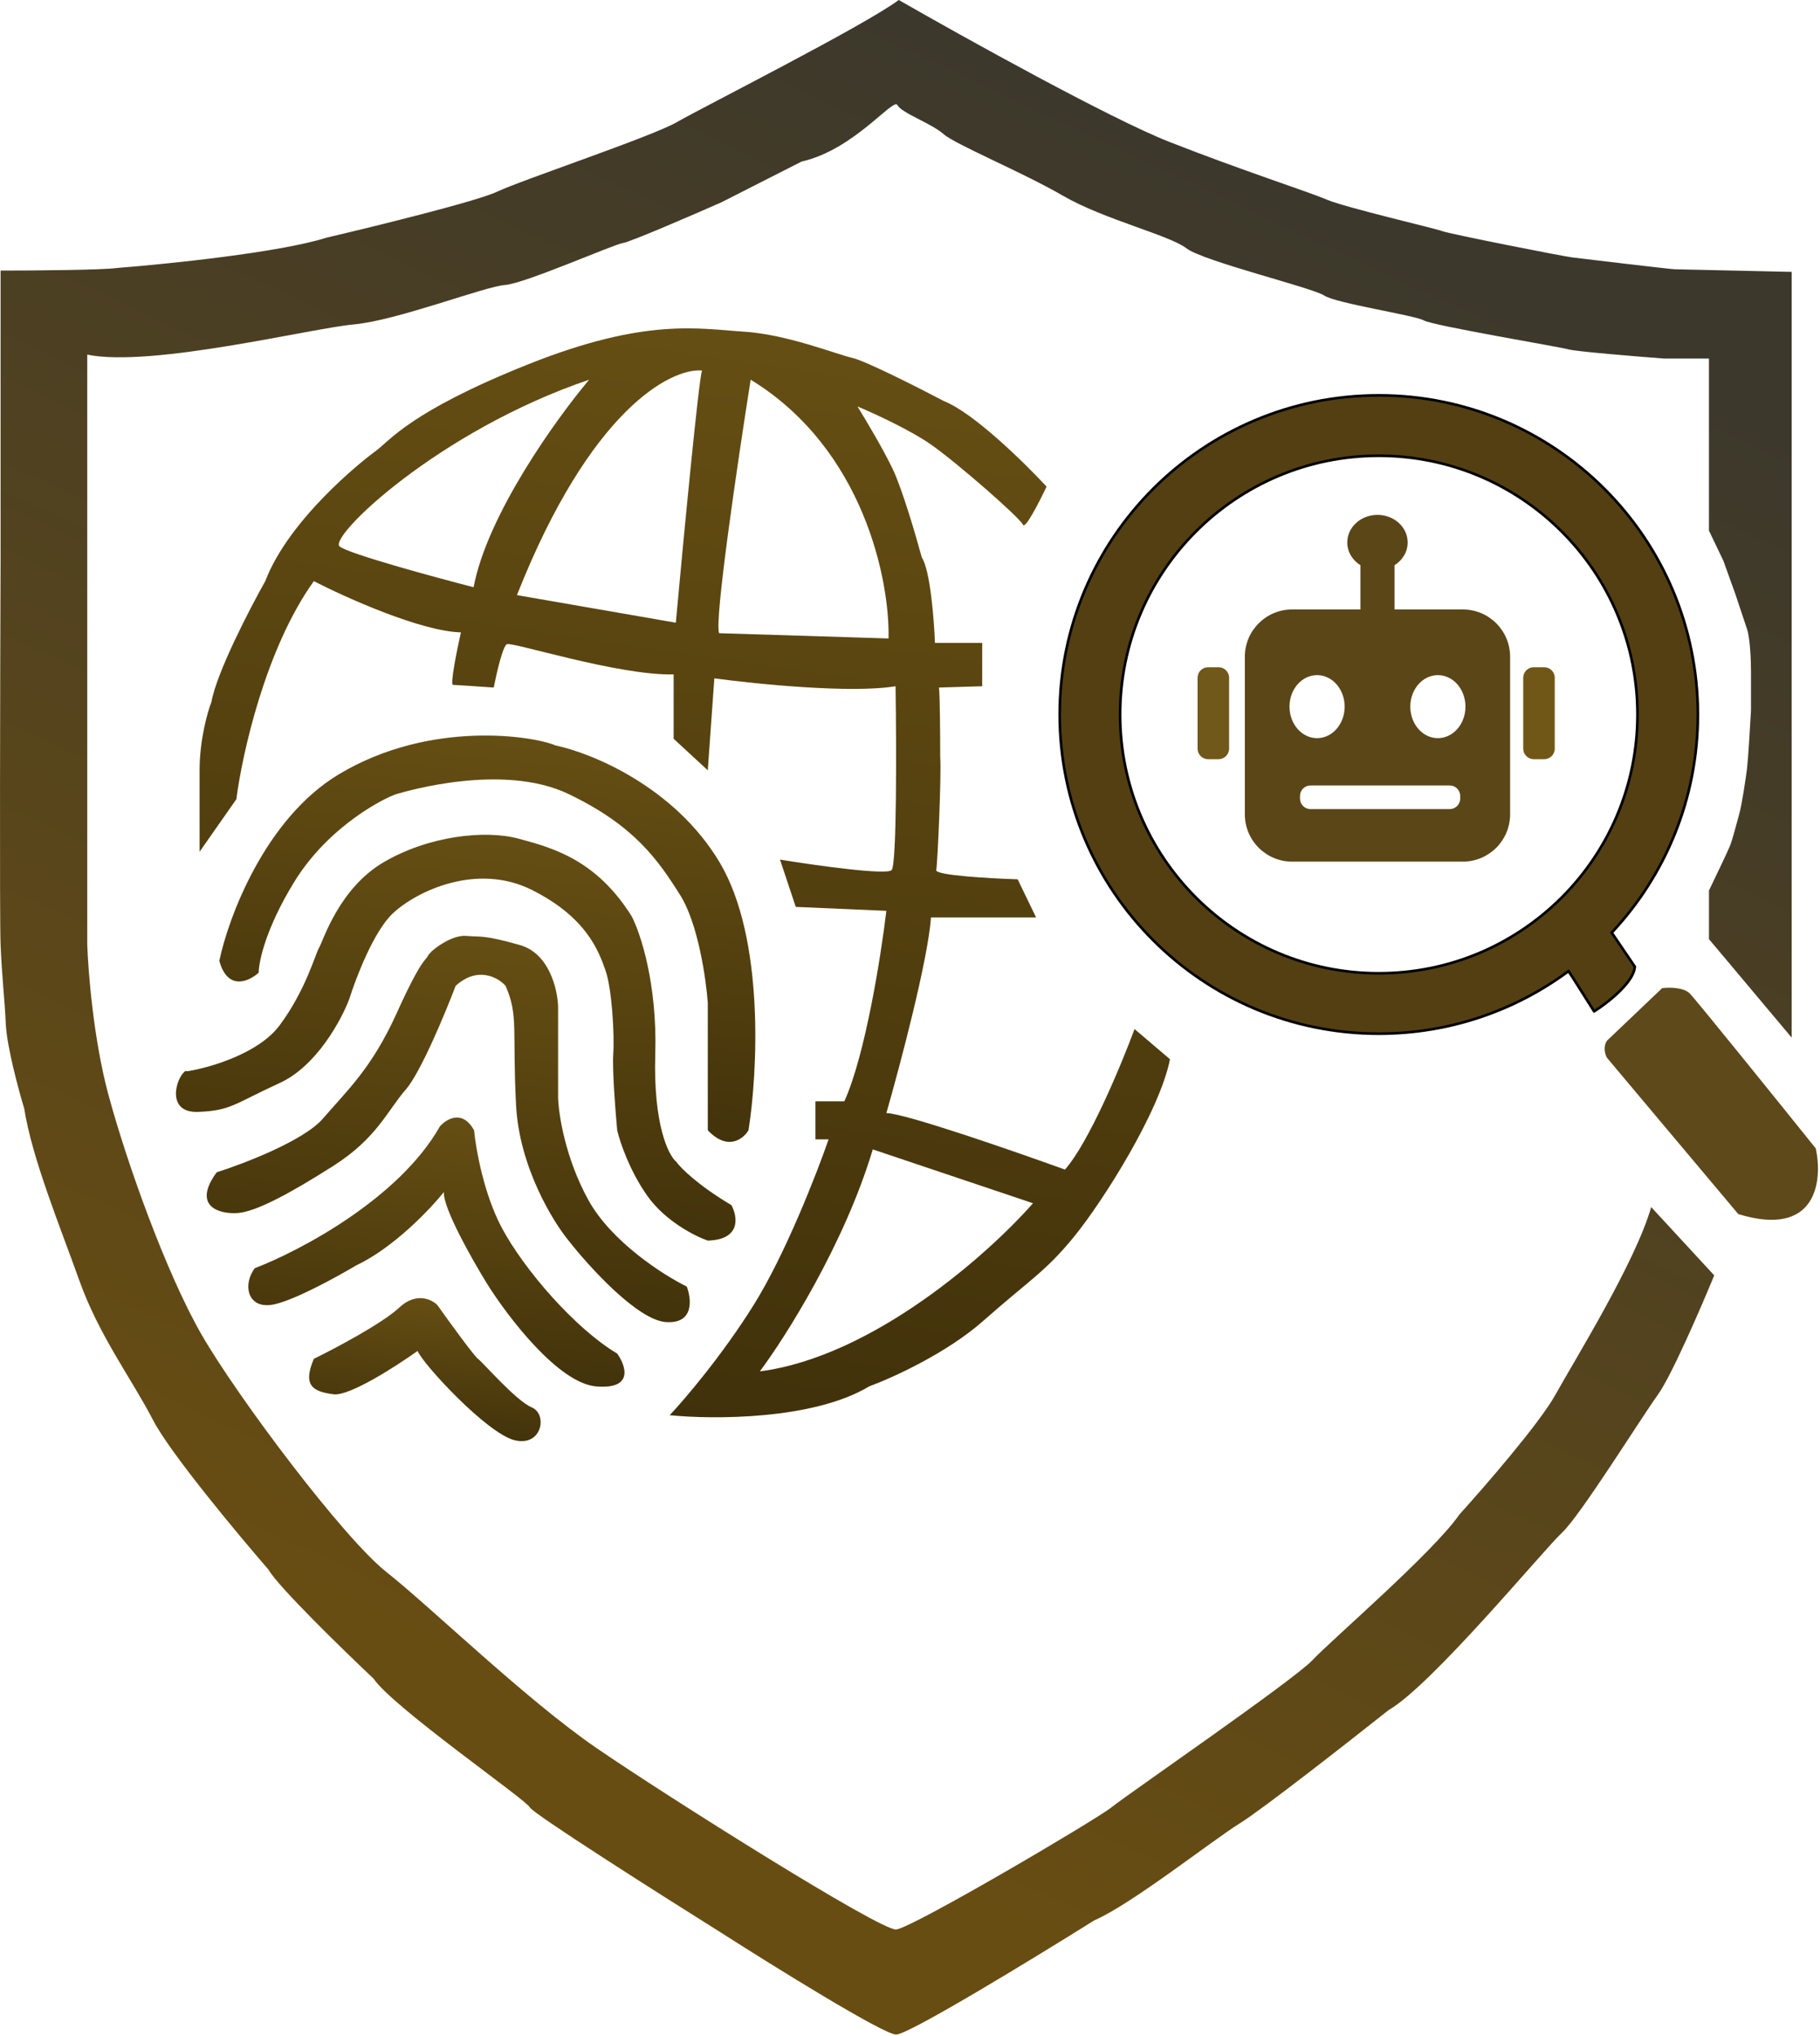 <svg width="693" height="775" viewBox="0 0 693 775" fill="none" xmlns="http://www.w3.org/2000/svg">
<g clip-path="url(#clip0_2799_23)">
<path d="M445.221 54C422.821 45.2 367.221 14.333 342.221 0C328.721 10 267.221 41 257.721 46.5C248.221 52 198.721 68.5 189.221 73C181.621 76.6 142.721 86.167 124.221 90.5C106.621 96.1 63.887 100.5 44.721 102C39.121 102.8 12.721 103 0.221 103V214C0.054 258.333 -0.179 349.5 0.221 359.5C0.721 372 1.721 379.5 2.221 390C2.621 398.4 7.054 414.833 9.221 422C12.221 441 22.721 466.5 30.221 487.5C37.721 508.5 50.221 525 58.221 540.5C64.621 552.9 90.221 583.667 102.221 597.5C105.821 603.9 130.388 627.833 142.221 639C149.721 650 200.221 685 201.721 688C202.921 690.4 250.554 720.667 274.221 735.5C294.554 748.5 336.421 774.5 341.221 774.5C346.021 774.5 393.554 745.5 416.721 731C430.721 725 461.721 700.5 472.221 694C480.621 688.8 513.388 663.167 528.721 651C545.221 641.5 587.721 590 594.721 583.5C601.721 577 624.721 540 631.221 531C636.421 523.8 647.721 497.667 652.721 485.5L628.721 459.5C622.721 480.5 599.721 517.5 592.221 531C586.221 541.8 565.388 565.833 555.721 576.5C545.721 591 506.721 624.5 499.721 632C492.721 639.5 428.721 683.5 423.221 688C417.721 692.5 347.221 734 341.221 734.5C335.221 735 254.221 684 227.221 665.5C200.221 647 163.721 611.5 147.221 598.5C130.721 585.5 90.221 531.5 76.721 508C63.221 484.5 48.221 442.5 41.221 416.5C35.621 395.7 33.554 369.833 33.221 359.5V295V185V135C57.721 140 118.221 125 134.721 123.5C151.221 122 184.721 109 192.221 108.5C199.721 108 233.721 93 237.221 92.5C240.021 92.1 263.388 82 274.721 77L305.221 61.5C325.221 57 340.221 37 341.721 40C343.221 43 354.721 47 359.221 51C363.721 55 389.221 65.5 404.721 74.5C420.221 83.5 445.221 89.5 451.721 94.5C458.221 99.5 499.721 109.5 504.221 112.5C508.721 115.5 538.721 120 542.221 122C545.721 124 593.721 132 597.221 133C600.021 133.8 622.721 135.667 633.721 136.5H650.721V202L656.221 213.5L660.721 226L665.221 239.5C666.421 243.1 666.721 251.667 666.721 255.5V270.5C666.388 276.5 665.621 289.3 665.221 292.5C664.721 296.5 663.221 306.5 662.221 310C661.221 313.5 659.721 319.5 658.721 322C657.921 324 653.054 334.167 650.721 339V357.5L682.221 395V348V304.5V177V103.5C667.888 103.167 638.921 102.5 637.721 102.5C636.221 102.5 602.721 98.5 598.721 98C594.721 97.5 551.721 89 549.221 88C546.721 87 512.221 79 505.221 76C498.221 73 473.221 65 445.221 54Z" fill="url(#paint0_linear_2799_23)"/>
<g filter="url(#filter0_d_2799_23)">
<path d="M201 134.731C246 116.731 266.5 121.231 283 122.231C299.5 123.231 318 130.731 324.5 132.231C329.7 133.431 350 143.731 359.5 148.731C370.7 153.131 390.167 172.231 398.5 181.231C395.833 186.898 390.3 197.731 389.5 195.731C388.499 193.231 364.5 172.231 354.5 165.231C346.5 159.631 332.5 153.231 326.5 150.731C329.5 155.565 336.4 167.131 340 174.731C343.6 182.331 348.833 200.231 351 208.231C354.2 213.031 355.667 231.898 356 240.731H374V257.231L357.5 257.731C357.9 259.331 358 276.065 358 284.231C358.5 290.731 357 324.731 356.5 327.231C356.1 329.231 377 330.398 387.5 330.731L394.5 345.231H354.5C353.3 361.631 342.667 401.731 337.5 419.731C344.3 419.731 385.667 434.065 405.5 441.231C414.7 430.831 427 401.231 432 387.731L445.5 399.231C441.5 419.231 420 453.231 409 466.731C398 480.231 392 483.232 374.5 498.731C360.5 511.131 339.667 520.565 331 523.731C309.8 536.531 271.5 536.398 255 534.731C260.667 528.731 275 511.931 287 492.731C299 473.531 311 442.731 315.5 429.731H310.5V415.231H321.5C329.5 397.631 335.5 359.565 337.5 342.731L303 341.231L297 323.231C310.333 325.398 337.5 329.231 339.5 327.231C341.5 325.231 341.333 279.731 341 257.231C324.2 260.031 288 256.398 272 254.231L269.5 289.231L256.5 277.231V252.731C235.5 253.231 195.001 240.232 193 241.231C191.4 242.031 189 252.565 188 257.731C183.333 257.398 173.7 256.731 172.5 256.731C171.3 256.731 174 243.398 175.5 236.731C160.3 236.331 131.833 223.565 119.5 217.231C101.1 242.831 92.167 283.231 90 300.231L76 320.231V289.231C76 277.632 79 267.065 80.5 263.231C82.5 252.031 95 227.898 101 217.231C110 193.732 137.5 171.731 143 167.731C148.5 163.731 156 152.731 201 134.731ZM332.33 433.545C321.53 469.545 299.163 504.878 289.33 518.045C332.53 512.445 376.663 473.045 393.33 454.045L332.33 433.545ZM285.83 140.545C280.997 171.045 271.83 233.045 273.83 237.045L338.33 239.045C338.83 217.212 329.03 166.945 285.83 140.545ZM267.33 137.045C255.497 136.045 224.83 151.745 196.83 222.545L257.33 233.045C260.163 202.045 266.13 139.445 267.33 137.045ZM224.33 140.545C166.83 160.045 124.831 200.545 129.33 204.045C132.93 206.845 164.83 215.545 180.33 219.545C185.53 191.945 211.83 155.378 224.33 140.545Z" fill="url(#paint1_linear_2799_23)"/>
<path d="M129.006 290.768C101.006 307.568 87.006 345.102 83.506 361.768C86.706 373.368 94.839 369.602 98.506 366.268C98.506 362.101 101.206 349.368 112.006 331.768C125.506 309.768 147.506 299.268 151.006 298.268C154.506 297.268 191.506 286.268 216.506 298.268C241.506 310.268 250.506 323.268 259.006 336.768C265.806 347.568 268.839 368.601 269.506 377.768V426.268C277.106 434.268 283.006 429.601 285.006 426.268C288.506 404.268 291.206 353.068 274.006 324.268C256.806 295.468 225.173 282.602 211.506 279.768C203.506 276.268 164.006 269.768 129.006 290.768Z" fill="url(#paint2_linear_2799_23)"/>
<path d="M106.506 386.269C98.506 397.069 79.839 402.436 71.506 403.769H70.506C67.006 406.269 63.006 419.769 75.506 419.269C88.006 418.769 89.006 416.269 106.506 408.269C120.506 401.869 130.006 384.269 133.006 376.269C135.506 368.269 142.306 350.569 149.506 343.769C158.506 335.269 181.506 324.269 202.506 334.769C223.336 345.184 227.932 358.059 230.445 365.098L230.506 365.269C233.006 372.269 234.006 389.769 233.506 397.269C233.106 403.269 234.339 419.102 235.006 426.269C236.006 430.602 239.706 441.669 246.506 451.269C253.306 460.869 264.673 466.602 269.506 468.269C282.306 467.869 280.839 459.102 278.506 454.769C265.706 447.169 259.173 440.602 257.506 438.269C254.506 435.769 248.706 424.069 249.506 397.269C250.306 370.469 243.839 351.102 240.506 344.769C227.006 323.269 210.506 318.769 197.506 315.269C184.506 311.769 163.006 314.269 146.006 324.269C129.006 334.269 123.006 354.269 121.506 356.769C120.006 359.269 116.506 372.769 106.506 386.269Z" fill="url(#paint3_linear_2799_23)"/>
<path d="M123.006 421.768C115.806 430.168 93.006 438.935 82.506 442.268C73.006 455.268 83.506 458.268 90.506 457.768C97.506 457.268 110.506 450.268 127.006 439.768C143.506 429.268 147.506 418.768 154.506 410.768C160.106 404.368 169.506 381.768 173.506 371.268C181.906 363.668 189.673 368.101 192.506 371.268C197.506 382.768 195.006 387.768 196.506 416.768C197.706 439.968 210.339 460.768 216.506 468.268C224.339 478.268 242.706 498.468 253.506 499.268C264.306 500.068 263.339 490.601 261.506 485.768C252.673 481.435 232.806 468.768 224.006 452.768C215.206 436.768 212.673 420.101 212.506 413.768V379.268C212.339 372.768 209.206 358.968 198.006 355.768C184.006 351.768 183.006 352.768 177.506 352.268C172.006 351.768 164.006 357.768 163.006 359.768C162.006 361.768 160.506 360.768 151.006 381.768C141.506 402.768 132.006 411.268 123.006 421.768Z" fill="url(#paint4_linear_2799_23)"/>
<path d="M167.506 424.77C151.906 452.37 114.006 472.27 97.006 478.77C92.506 484.77 94.006 493.77 103.006 492.77C110.206 491.97 127.673 482.437 135.506 477.77C149.906 470.97 163.839 456.27 169.006 449.77C168.606 455.77 179.839 475.603 185.506 484.77C193.339 497.27 212.606 522.57 227.006 523.77C241.406 524.97 238.339 515.937 235.006 511.27C219.006 501.77 199.506 479.27 191.006 463.27C184.206 450.47 181.173 433.27 180.506 426.27C176.106 418.27 170.006 421.937 167.506 424.77Z" fill="url(#paint5_linear_2799_23)"/>
<path d="M152.006 493.768C145.606 499.768 127.673 509.268 119.506 513.268C115.006 523.768 119.506 525.768 127.006 526.768C133.006 527.568 150.839 516.101 159.006 510.268C161.006 515.268 185.506 541.768 196.006 544.268C206.506 546.768 208.506 534.268 202.506 531.768C196.506 529.268 184.006 514.768 182.006 513.268C180.406 512.068 171.006 499.101 166.506 492.768C164.339 490.601 158.406 487.768 152.006 493.768Z" fill="url(#paint6_linear_2799_23)"/>
</g>
<path d="M525 150.5C592.103 150.5 646.5 204.897 646.5 272C646.5 303.972 634.15 333.057 613.962 354.751L613.692 355.041L613.912 355.37L613.997 355.497L614 355.5L622.5 368C622.413 369.312 621.861 370.712 621 372.133L620.612 372.742C619.667 374.166 618.433 375.599 617.067 376.976L616.475 377.562C613.275 380.666 609.501 383.417 607.002 385L606.999 385.001V385H606.998L598.772 372.008L598.767 371.999L597.533 370.134L597.243 369.696L596.82 370.007C576.702 384.775 551.871 393.5 525 393.5C457.897 393.5 403.5 339.103 403.5 272C403.5 204.897 457.897 150.5 525 150.5ZM525 173.5C470.6 173.5 426.5 217.6 426.5 272C426.5 326.4 470.6 370.5 525 370.5C579.4 370.5 623.5 326.4 623.5 272C623.5 217.6 579.4 173.5 525 173.5Z" fill="#533F12" stroke="black"/>
<path d="M632.883 376.169L611.883 396.169C610.283 398.569 611.217 401.502 611.883 402.669L661.883 462.169C691.883 471.369 694.05 449.336 691.383 437.169C676.383 418.502 645.783 380.569 643.383 378.169C640.983 375.769 635.383 375.836 632.883 376.169Z" fill="#5D491A"/>
<path d="M588 254H584C581.791 254 580 255.791 580 258V285C580 287.209 581.791 289 584 289H588C590.209 289 592 287.209 592 285V258C592 255.791 590.209 254 588 254Z" fill="#715717"/>
<path d="M464 254H460C457.791 254 456 255.791 456 258V285C456 287.209 457.791 289 460 289H464C466.209 289 468 287.209 468 285V258C468 255.791 466.209 254 464 254Z" fill="#70571A"/>
<path d="M524.5 196C530.851 196 536 200.701 536 206.5C536 210.096 534.019 213.269 531 215.161V232H557C566.941 232 575 240.059 575 250V310C575 319.941 566.941 328 557 328H492C482.059 328 474 319.941 474 310V250C474 240.059 482.059 232 492 232H518V215.161C514.981 213.269 513 210.096 513 206.5C513 200.701 518.149 196 524.5 196ZM499 299C496.791 299 495 300.791 495 303V304C495 306.209 496.791 308 499 308H552C554.209 308 556 306.209 556 304V303C556 300.791 554.209 299 552 299H499ZM501.5 257C495.701 257 491 262.373 491 269C491 275.627 495.701 281 501.5 281C507.299 281 512 275.627 512 269C512 262.373 507.299 257 501.5 257ZM547.5 257C541.701 257 537 262.373 537 269C537 275.627 541.701 281 547.5 281C553.299 281 558 275.627 558 269C558 262.373 553.299 257 547.5 257Z" fill="#5B4618"/>
</g>
<defs>
<filter id="filter0_d_2799_23" x="63" y="121" width="386.5" height="431.596" filterUnits="userSpaceOnUse" color-interpolation-filters="sRGB">
<feFlood flood-opacity="0" result="BackgroundImageFix"/>
<feColorMatrix in="SourceAlpha" type="matrix" values="0 0 0 0 0 0 0 0 0 0 0 0 0 0 0 0 0 0 127 0" result="hardAlpha"/>
<feOffset dy="4"/>
<feGaussianBlur stdDeviation="2"/>
<feComposite in2="hardAlpha" operator="out"/>
<feColorMatrix type="matrix" values="0 0 0 0 0 0 0 0 0 0 0 0 0 0 0 0 0 0 0.25 0"/>
<feBlend mode="normal" in2="BackgroundImageFix" result="effect1_dropShadow_2799_23"/>
<feBlend mode="normal" in="SourceGraphic" in2="effect1_dropShadow_2799_23" result="shape"/>
</filter>
<linearGradient id="paint0_linear_2799_23" x1="341.11" y1="-2.98843e-05" x2="65" y2="590" gradientUnits="userSpaceOnUse">
<stop stop-color="#3C382C"/>
<stop offset="1" stop-color="#684D12"/>
</linearGradient>
<linearGradient id="paint1_linear_2799_23" x1="245.808" y1="121.001" x2="148.575" y2="779.192" gradientUnits="userSpaceOnUse">
<stop stop-color="#654E13"/>
<stop offset="1" stop-color="#2A1F05"/>
</linearGradient>
<linearGradient id="paint2_linear_2799_23" x1="177.301" y1="276" x2="152.5" y2="524.5" gradientUnits="userSpaceOnUse">
<stop stop-color="#654E13"/>
<stop offset="1" stop-color="#2A1F05"/>
</linearGradient>
<linearGradient id="paint3_linear_2799_23" x1="164.916" y1="313.774" x2="141.197" y2="562.177" gradientUnits="userSpaceOnUse">
<stop stop-color="#654E13"/>
<stop offset="1" stop-color="#2A1F05"/>
</linearGradient>
<linearGradient id="paint4_linear_2799_23" x1="163.242" y1="352.238" x2="138.39" y2="588.253" gradientUnits="userSpaceOnUse">
<stop stop-color="#654E13"/>
<stop offset="1" stop-color="#2A1F05"/>
</linearGradient>
<linearGradient id="paint5_linear_2799_23" x1="160.377" y1="421.418" x2="144.856" y2="586.197" gradientUnits="userSpaceOnUse">
<stop stop-color="#654E13"/>
<stop offset="1" stop-color="#2A1F05"/>
</linearGradient>
<linearGradient id="paint6_linear_2799_23" x1="158.218" y1="490.168" x2="151.085" y2="577.897" gradientUnits="userSpaceOnUse">
<stop stop-color="#654E13"/>
<stop offset="1" stop-color="#2A1F05"/>
</linearGradient>
<clipPath id="clip0_2799_23">
<rect width="693" height="775" fill="white"/>
</clipPath>
</defs>
</svg>

